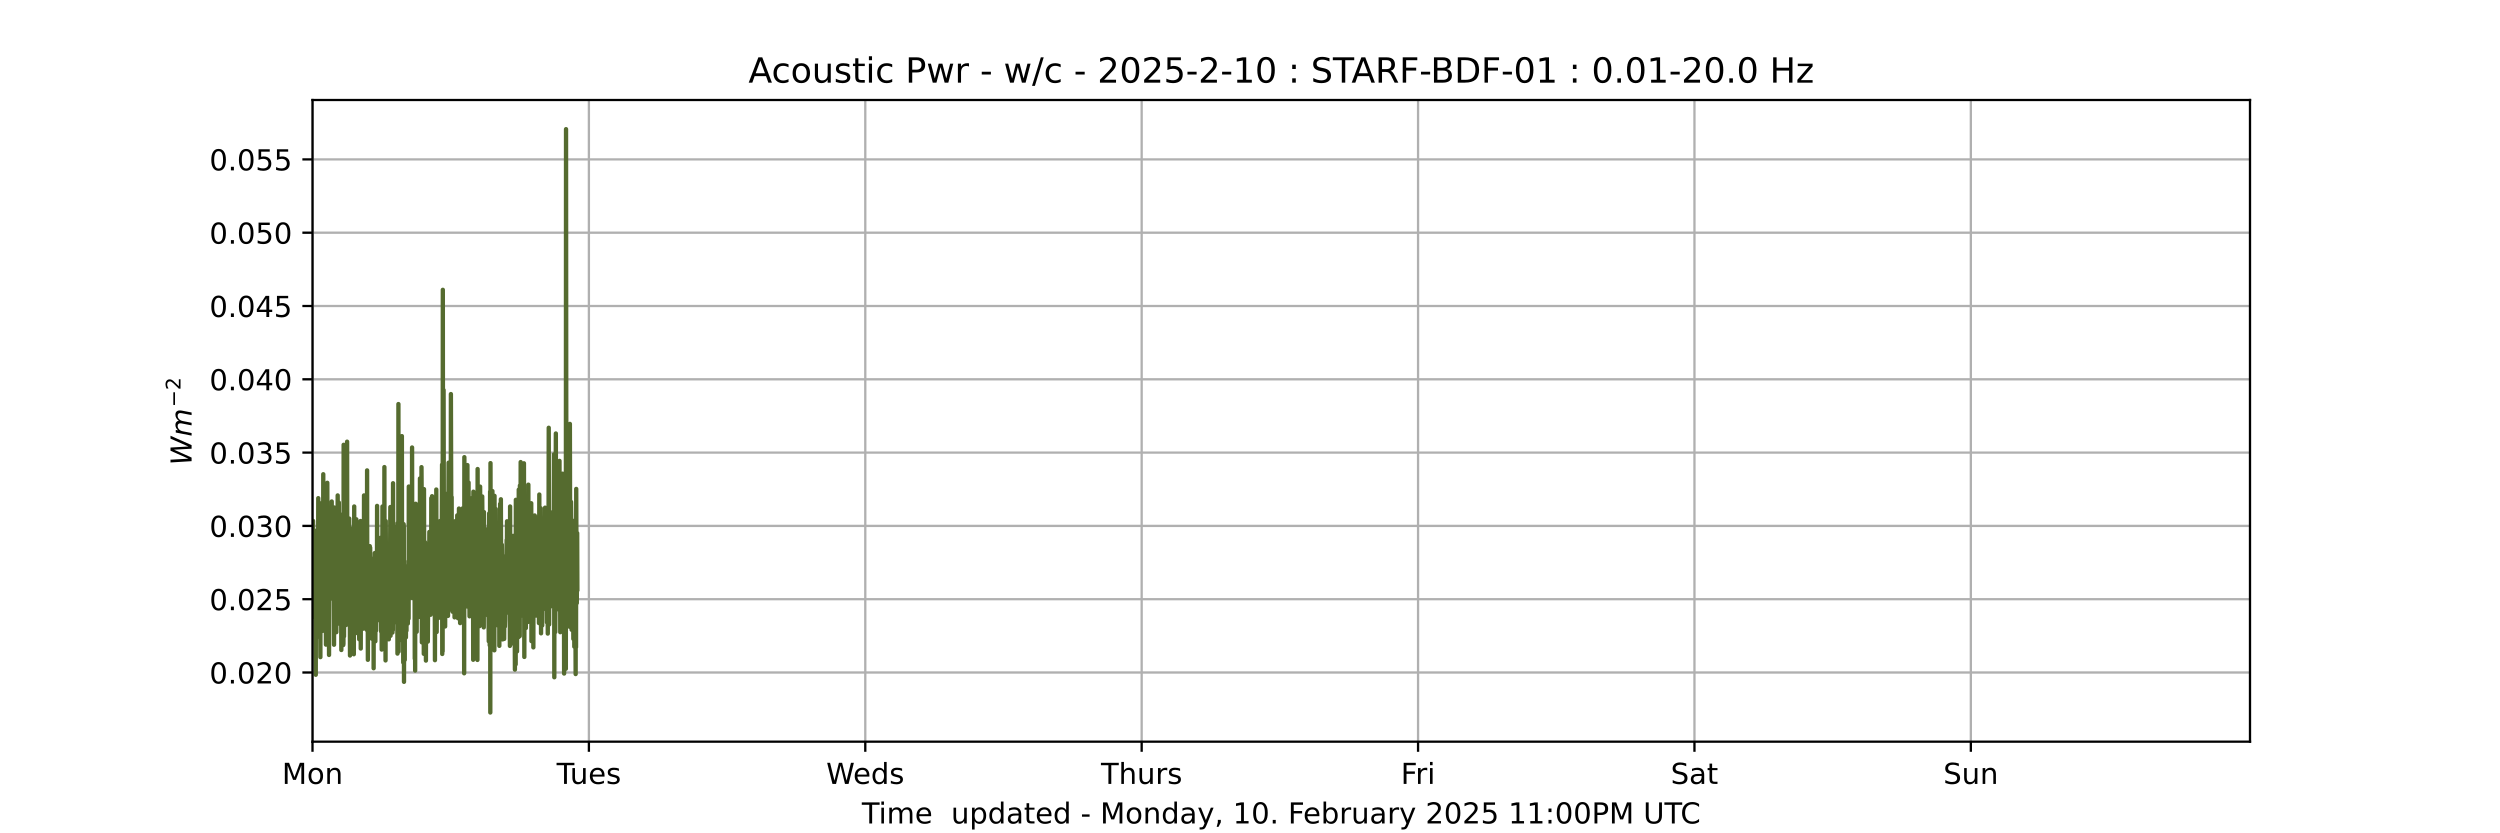 <?xml version="1.0" encoding="utf-8" standalone="no"?>
<!DOCTYPE svg PUBLIC "-//W3C//DTD SVG 1.1//EN"
  "http://www.w3.org/Graphics/SVG/1.1/DTD/svg11.dtd">
<!-- Created with matplotlib (https://matplotlib.org/) -->
<svg height="288pt" version="1.1" viewBox="0 0 864 288" width="864pt" xmlns="http://www.w3.org/2000/svg" xmlns:xlink="http://www.w3.org/1999/xlink">
 <defs>
  <style type="text/css">*{stroke-linecap:butt;stroke-linejoin:round;}</style>
 </defs>
 <g id="figure_1">
  <g id="patch_1">
   <path d="M 0 288 
L 864 288 
L 864 0 
L 0 0 
z
" style="fill:#ffffff;"/>
  </g>
  <g id="axes_1">
   <g id="patch_2">
    <path d="M 108 256.32 
L 777.6 256.32 
L 777.6 34.56 
L 108 34.56 
z
" style="fill:#ffffff;"/>
   </g>
   <g id="matplotlib.axis_1">
    <g id="xtick_1">
     <g id="line2d_1">
      <path clip-path="url(#pdf55fb3e1b)" d="M 108 256.32 
L 108 34.56 
" style="fill:none;stroke:#b0b0b0;stroke-linecap:square;stroke-width:0.8;"/>
     </g>
     <g id="line2d_2">
      <defs>
       <path d="M 0 0 
L 0 3.5 
" id="mbe36c2c627" style="stroke:#000000;stroke-width:0.8;"/>
      </defs>
      <g>
       <use style="stroke:#000000;stroke-width:0.8;" x="108" xlink:href="#mbe36c2c627" y="256.32"/>
      </g>
     </g>
     <g id="text_1">
      <!-- Mon -->
      <g transform="translate(97.458 270.918)scale(0.1 -0.1)">
       <defs>
        <path d="M 9.812 72.906 
L 24.516 72.906 
L 43.109 23.297 
L 61.812 72.906 
L 76.516 72.906 
L 76.516 0 
L 66.891 0 
L 66.891 64.016 
L 48.094 14.016 
L 38.188 14.016 
L 19.391 64.016 
L 19.391 0 
L 9.812 0 
z
" id="DejaVuSans-77"/>
        <path d="M 30.609 48.391 
Q 23.391 48.391 19.188 42.75 
Q 14.984 37.109 14.984 27.297 
Q 14.984 17.484 19.156 11.844 
Q 23.344 6.203 30.609 6.203 
Q 37.797 6.203 41.984 11.859 
Q 46.188 17.531 46.188 27.297 
Q 46.188 37.016 41.984 42.703 
Q 37.797 48.391 30.609 48.391 
z
M 30.609 56 
Q 42.328 56 49.016 48.375 
Q 55.719 40.766 55.719 27.297 
Q 55.719 13.875 49.016 6.219 
Q 42.328 -1.422 30.609 -1.422 
Q 18.844 -1.422 12.172 6.219 
Q 5.516 13.875 5.516 27.297 
Q 5.516 40.766 12.172 48.375 
Q 18.844 56 30.609 56 
z
" id="DejaVuSans-111"/>
        <path d="M 54.891 33.016 
L 54.891 0 
L 45.906 0 
L 45.906 32.719 
Q 45.906 40.484 42.875 44.328 
Q 39.844 48.188 33.797 48.188 
Q 26.516 48.188 22.312 43.547 
Q 18.109 38.922 18.109 30.906 
L 18.109 0 
L 9.078 0 
L 9.078 54.688 
L 18.109 54.688 
L 18.109 46.188 
Q 21.344 51.125 25.703 53.562 
Q 30.078 56 35.797 56 
Q 45.219 56 50.047 50.172 
Q 54.891 44.344 54.891 33.016 
z
" id="DejaVuSans-110"/>
       </defs>
       <use xlink:href="#DejaVuSans-77"/>
       <use x="86.279" xlink:href="#DejaVuSans-111"/>
       <use x="147.461" xlink:href="#DejaVuSans-110"/>
      </g>
     </g>
    </g>
    <g id="xtick_2">
     <g id="line2d_3">
      <path clip-path="url(#pdf55fb3e1b)" d="M 203.521 256.32 
L 203.521 34.56 
" style="fill:none;stroke:#b0b0b0;stroke-linecap:square;stroke-width:0.8;"/>
     </g>
     <g id="line2d_4">
      <g>
       <use style="stroke:#000000;stroke-width:0.8;" x="203.521" xlink:href="#mbe36c2c627" y="256.32"/>
      </g>
     </g>
     <g id="text_2">
      <!-- Tues -->
      <g transform="translate(192.373 270.918)scale(0.1 -0.1)">
       <defs>
        <path d="M -0.297 72.906 
L 61.375 72.906 
L 61.375 64.594 
L 35.5 64.594 
L 35.5 0 
L 25.594 0 
L 25.594 64.594 
L -0.297 64.594 
z
" id="DejaVuSans-84"/>
        <path d="M 8.5 21.578 
L 8.5 54.688 
L 17.484 54.688 
L 17.484 21.922 
Q 17.484 14.156 20.5 10.266 
Q 23.531 6.391 29.594 6.391 
Q 36.859 6.391 41.078 11.031 
Q 45.312 15.672 45.312 23.688 
L 45.312 54.688 
L 54.297 54.688 
L 54.297 0 
L 45.312 0 
L 45.312 8.406 
Q 42.047 3.422 37.719 1 
Q 33.406 -1.422 27.688 -1.422 
Q 18.266 -1.422 13.375 4.438 
Q 8.5 10.297 8.5 21.578 
z
M 31.109 56 
z
" id="DejaVuSans-117"/>
        <path d="M 56.203 29.594 
L 56.203 25.203 
L 14.891 25.203 
Q 15.484 15.922 20.484 11.062 
Q 25.484 6.203 34.422 6.203 
Q 39.594 6.203 44.453 7.469 
Q 49.312 8.734 54.109 11.281 
L 54.109 2.781 
Q 49.266 0.734 44.188 -0.344 
Q 39.109 -1.422 33.891 -1.422 
Q 20.797 -1.422 13.156 6.188 
Q 5.516 13.812 5.516 26.812 
Q 5.516 40.234 12.766 48.109 
Q 20.016 56 32.328 56 
Q 43.359 56 49.781 48.891 
Q 56.203 41.797 56.203 29.594 
z
M 47.219 32.234 
Q 47.125 39.594 43.094 43.984 
Q 39.062 48.391 32.422 48.391 
Q 24.906 48.391 20.391 44.141 
Q 15.875 39.891 15.188 32.172 
z
" id="DejaVuSans-101"/>
        <path d="M 44.281 53.078 
L 44.281 44.578 
Q 40.484 46.531 36.375 47.5 
Q 32.281 48.484 27.875 48.484 
Q 21.188 48.484 17.844 46.438 
Q 14.5 44.391 14.5 40.281 
Q 14.5 37.156 16.891 35.375 
Q 19.281 33.594 26.516 31.984 
L 29.594 31.297 
Q 39.156 29.25 43.188 25.516 
Q 47.219 21.781 47.219 15.094 
Q 47.219 7.469 41.188 3.016 
Q 35.156 -1.422 24.609 -1.422 
Q 20.219 -1.422 15.453 -0.562 
Q 10.688 0.297 5.422 2 
L 5.422 11.281 
Q 10.406 8.688 15.234 7.391 
Q 20.062 6.109 24.812 6.109 
Q 31.156 6.109 34.562 8.281 
Q 37.984 10.453 37.984 14.406 
Q 37.984 18.062 35.516 20.016 
Q 33.062 21.969 24.703 23.781 
L 21.578 24.516 
Q 13.234 26.266 9.516 29.906 
Q 5.812 33.547 5.812 39.891 
Q 5.812 47.609 11.281 51.797 
Q 16.75 56 26.812 56 
Q 31.781 56 36.172 55.266 
Q 40.578 54.547 44.281 53.078 
z
" id="DejaVuSans-115"/>
       </defs>
       <use xlink:href="#DejaVuSans-84"/>
       <use x="45.959" xlink:href="#DejaVuSans-117"/>
       <use x="109.338" xlink:href="#DejaVuSans-101"/>
       <use x="170.861" xlink:href="#DejaVuSans-115"/>
      </g>
     </g>
    </g>
    <g id="xtick_3">
     <g id="line2d_5">
      <path clip-path="url(#pdf55fb3e1b)" d="M 299.041 256.32 
L 299.041 34.56 
" style="fill:none;stroke:#b0b0b0;stroke-linecap:square;stroke-width:0.8;"/>
     </g>
     <g id="line2d_6">
      <g>
       <use style="stroke:#000000;stroke-width:0.8;" x="299.041" xlink:href="#mbe36c2c627" y="256.32"/>
      </g>
     </g>
     <g id="text_3">
      <!-- Weds -->
      <g transform="translate(285.536 270.918)scale(0.1 -0.1)">
       <defs>
        <path d="M 3.328 72.906 
L 13.281 72.906 
L 28.609 11.281 
L 43.891 72.906 
L 54.984 72.906 
L 70.312 11.281 
L 85.594 72.906 
L 95.609 72.906 
L 77.297 0 
L 64.891 0 
L 49.516 63.281 
L 33.984 0 
L 21.578 0 
z
" id="DejaVuSans-87"/>
        <path d="M 45.406 46.391 
L 45.406 75.984 
L 54.391 75.984 
L 54.391 0 
L 45.406 0 
L 45.406 8.203 
Q 42.578 3.328 38.25 0.953 
Q 33.938 -1.422 27.875 -1.422 
Q 17.969 -1.422 11.734 6.484 
Q 5.516 14.406 5.516 27.297 
Q 5.516 40.188 11.734 48.094 
Q 17.969 56 27.875 56 
Q 33.938 56 38.25 53.625 
Q 42.578 51.266 45.406 46.391 
z
M 14.797 27.297 
Q 14.797 17.391 18.875 11.75 
Q 22.953 6.109 30.078 6.109 
Q 37.203 6.109 41.297 11.75 
Q 45.406 17.391 45.406 27.297 
Q 45.406 37.203 41.297 42.844 
Q 37.203 48.484 30.078 48.484 
Q 22.953 48.484 18.875 42.844 
Q 14.797 37.203 14.797 27.297 
z
" id="DejaVuSans-100"/>
       </defs>
       <use xlink:href="#DejaVuSans-87"/>
       <use x="93.002" xlink:href="#DejaVuSans-101"/>
       <use x="154.525" xlink:href="#DejaVuSans-100"/>
       <use x="218.002" xlink:href="#DejaVuSans-115"/>
      </g>
     </g>
    </g>
    <g id="xtick_4">
     <g id="line2d_7">
      <path clip-path="url(#pdf55fb3e1b)" d="M 394.562 256.32 
L 394.562 34.56 
" style="fill:none;stroke:#b0b0b0;stroke-linecap:square;stroke-width:0.8;"/>
     </g>
     <g id="line2d_8">
      <g>
       <use style="stroke:#000000;stroke-width:0.8;" x="394.562" xlink:href="#mbe36c2c627" y="256.32"/>
      </g>
     </g>
     <g id="text_4">
      <!-- Thurs -->
      <g transform="translate(380.51 270.918)scale(0.1 -0.1)">
       <defs>
        <path d="M 54.891 33.016 
L 54.891 0 
L 45.906 0 
L 45.906 32.719 
Q 45.906 40.484 42.875 44.328 
Q 39.844 48.188 33.797 48.188 
Q 26.516 48.188 22.312 43.547 
Q 18.109 38.922 18.109 30.906 
L 18.109 0 
L 9.078 0 
L 9.078 75.984 
L 18.109 75.984 
L 18.109 46.188 
Q 21.344 51.125 25.703 53.562 
Q 30.078 56 35.797 56 
Q 45.219 56 50.047 50.172 
Q 54.891 44.344 54.891 33.016 
z
" id="DejaVuSans-104"/>
        <path d="M 41.109 46.297 
Q 39.594 47.172 37.812 47.578 
Q 36.031 48 33.891 48 
Q 26.266 48 22.188 43.047 
Q 18.109 38.094 18.109 28.812 
L 18.109 0 
L 9.078 0 
L 9.078 54.688 
L 18.109 54.688 
L 18.109 46.188 
Q 20.953 51.172 25.484 53.578 
Q 30.031 56 36.531 56 
Q 37.453 56 38.578 55.875 
Q 39.703 55.766 41.062 55.516 
z
" id="DejaVuSans-114"/>
       </defs>
       <use xlink:href="#DejaVuSans-84"/>
       <use x="61.084" xlink:href="#DejaVuSans-104"/>
       <use x="124.463" xlink:href="#DejaVuSans-117"/>
       <use x="187.842" xlink:href="#DejaVuSans-114"/>
       <use x="228.955" xlink:href="#DejaVuSans-115"/>
      </g>
     </g>
    </g>
    <g id="xtick_5">
     <g id="line2d_9">
      <path clip-path="url(#pdf55fb3e1b)" d="M 490.083 256.32 
L 490.083 34.56 
" style="fill:none;stroke:#b0b0b0;stroke-linecap:square;stroke-width:0.8;"/>
     </g>
     <g id="line2d_10">
      <g>
       <use style="stroke:#000000;stroke-width:0.8;" x="490.083" xlink:href="#mbe36c2c627" y="256.32"/>
      </g>
     </g>
     <g id="text_5">
      <!-- Fri -->
      <g transform="translate(484.125 270.918)scale(0.1 -0.1)">
       <defs>
        <path d="M 9.812 72.906 
L 51.703 72.906 
L 51.703 64.594 
L 19.672 64.594 
L 19.672 43.109 
L 48.578 43.109 
L 48.578 34.812 
L 19.672 34.812 
L 19.672 0 
L 9.812 0 
z
" id="DejaVuSans-70"/>
        <path d="M 9.422 54.688 
L 18.406 54.688 
L 18.406 0 
L 9.422 0 
z
M 9.422 75.984 
L 18.406 75.984 
L 18.406 64.594 
L 9.422 64.594 
z
" id="DejaVuSans-105"/>
       </defs>
       <use xlink:href="#DejaVuSans-70"/>
       <use x="50.27" xlink:href="#DejaVuSans-114"/>
       <use x="91.383" xlink:href="#DejaVuSans-105"/>
      </g>
     </g>
    </g>
    <g id="xtick_6">
     <g id="line2d_11">
      <path clip-path="url(#pdf55fb3e1b)" d="M 585.603 256.32 
L 585.603 34.56 
" style="fill:none;stroke:#b0b0b0;stroke-linecap:square;stroke-width:0.8;"/>
     </g>
     <g id="line2d_12">
      <g>
       <use style="stroke:#000000;stroke-width:0.8;" x="585.603" xlink:href="#mbe36c2c627" y="256.32"/>
      </g>
     </g>
     <g id="text_6">
      <!-- Sat -->
      <g transform="translate(577.405 270.918)scale(0.1 -0.1)">
       <defs>
        <path d="M 53.516 70.516 
L 53.516 60.891 
Q 47.906 63.578 42.922 64.891 
Q 37.938 66.219 33.297 66.219 
Q 25.25 66.219 20.875 63.094 
Q 16.5 59.969 16.5 54.203 
Q 16.5 49.359 19.406 46.891 
Q 22.312 44.438 30.422 42.922 
L 36.375 41.703 
Q 47.406 39.594 52.656 34.297 
Q 57.906 29 57.906 20.125 
Q 57.906 9.516 50.797 4.047 
Q 43.703 -1.422 29.984 -1.422 
Q 24.812 -1.422 18.969 -0.25 
Q 13.141 0.922 6.891 3.219 
L 6.891 13.375 
Q 12.891 10.016 18.656 8.297 
Q 24.422 6.594 29.984 6.594 
Q 38.422 6.594 43.016 9.906 
Q 47.609 13.234 47.609 19.391 
Q 47.609 24.75 44.312 27.781 
Q 41.016 30.812 33.5 32.328 
L 27.484 33.5 
Q 16.453 35.688 11.516 40.375 
Q 6.594 45.062 6.594 53.422 
Q 6.594 63.094 13.406 68.656 
Q 20.219 74.219 32.172 74.219 
Q 37.312 74.219 42.625 73.281 
Q 47.953 72.359 53.516 70.516 
z
" id="DejaVuSans-83"/>
        <path d="M 34.281 27.484 
Q 23.391 27.484 19.188 25 
Q 14.984 22.516 14.984 16.5 
Q 14.984 11.719 18.141 8.906 
Q 21.297 6.109 26.703 6.109 
Q 34.188 6.109 38.703 11.406 
Q 43.219 16.703 43.219 25.484 
L 43.219 27.484 
z
M 52.203 31.203 
L 52.203 0 
L 43.219 0 
L 43.219 8.297 
Q 40.141 3.328 35.547 0.953 
Q 30.953 -1.422 24.312 -1.422 
Q 15.922 -1.422 10.953 3.297 
Q 6 8.016 6 15.922 
Q 6 25.141 12.172 29.828 
Q 18.359 34.516 30.609 34.516 
L 43.219 34.516 
L 43.219 35.406 
Q 43.219 41.609 39.141 45 
Q 35.062 48.391 27.688 48.391 
Q 23 48.391 18.547 47.266 
Q 14.109 46.141 10.016 43.891 
L 10.016 52.203 
Q 14.938 54.109 19.578 55.047 
Q 24.219 56 28.609 56 
Q 40.484 56 46.344 49.844 
Q 52.203 43.703 52.203 31.203 
z
" id="DejaVuSans-97"/>
        <path d="M 18.312 70.219 
L 18.312 54.688 
L 36.812 54.688 
L 36.812 47.703 
L 18.312 47.703 
L 18.312 18.016 
Q 18.312 11.328 20.141 9.422 
Q 21.969 7.516 27.594 7.516 
L 36.812 7.516 
L 36.812 0 
L 27.594 0 
Q 17.188 0 13.234 3.875 
Q 9.281 7.766 9.281 18.016 
L 9.281 47.703 
L 2.688 47.703 
L 2.688 54.688 
L 9.281 54.688 
L 9.281 70.219 
z
" id="DejaVuSans-116"/>
       </defs>
       <use xlink:href="#DejaVuSans-83"/>
       <use x="63.477" xlink:href="#DejaVuSans-97"/>
       <use x="124.756" xlink:href="#DejaVuSans-116"/>
      </g>
     </g>
    </g>
    <g id="xtick_7">
     <g id="line2d_13">
      <path clip-path="url(#pdf55fb3e1b)" d="M 681.124 256.32 
L 681.124 34.56 
" style="fill:none;stroke:#b0b0b0;stroke-linecap:square;stroke-width:0.8;"/>
     </g>
     <g id="line2d_14">
      <g>
       <use style="stroke:#000000;stroke-width:0.8;" x="681.124" xlink:href="#mbe36c2c627" y="256.32"/>
      </g>
     </g>
     <g id="text_7">
      <!-- Sun -->
      <g transform="translate(671.612 270.918)scale(0.1 -0.1)">
       <use xlink:href="#DejaVuSans-83"/>
       <use x="63.477" xlink:href="#DejaVuSans-117"/>
       <use x="126.855" xlink:href="#DejaVuSans-110"/>
      </g>
     </g>
    </g>
    <g id="text_8">
     <!-- Time  updated - Monday, 10. February 2025 11:00PM UTC -->
     <g transform="translate(297.859 284.597)scale(0.1 -0.1)">
      <defs>
       <path d="M 52 44.188 
Q 55.375 50.25 60.062 53.125 
Q 64.75 56 71.094 56 
Q 79.641 56 84.281 50.016 
Q 88.922 44.047 88.922 33.016 
L 88.922 0 
L 79.891 0 
L 79.891 32.719 
Q 79.891 40.578 77.094 44.375 
Q 74.312 48.188 68.609 48.188 
Q 61.625 48.188 57.562 43.547 
Q 53.516 38.922 53.516 30.906 
L 53.516 0 
L 44.484 0 
L 44.484 32.719 
Q 44.484 40.625 41.703 44.406 
Q 38.922 48.188 33.109 48.188 
Q 26.219 48.188 22.156 43.531 
Q 18.109 38.875 18.109 30.906 
L 18.109 0 
L 9.078 0 
L 9.078 54.688 
L 18.109 54.688 
L 18.109 46.188 
Q 21.188 51.219 25.484 53.609 
Q 29.781 56 35.688 56 
Q 41.656 56 45.828 52.969 
Q 50 49.953 52 44.188 
z
" id="DejaVuSans-109"/>
       <path id="DejaVuSans-32"/>
       <path d="M 18.109 8.203 
L 18.109 -20.797 
L 9.078 -20.797 
L 9.078 54.688 
L 18.109 54.688 
L 18.109 46.391 
Q 20.953 51.266 25.266 53.625 
Q 29.594 56 35.594 56 
Q 45.562 56 51.781 48.094 
Q 58.016 40.188 58.016 27.297 
Q 58.016 14.406 51.781 6.484 
Q 45.562 -1.422 35.594 -1.422 
Q 29.594 -1.422 25.266 0.953 
Q 20.953 3.328 18.109 8.203 
z
M 48.688 27.297 
Q 48.688 37.203 44.609 42.844 
Q 40.531 48.484 33.406 48.484 
Q 26.266 48.484 22.188 42.844 
Q 18.109 37.203 18.109 27.297 
Q 18.109 17.391 22.188 11.75 
Q 26.266 6.109 33.406 6.109 
Q 40.531 6.109 44.609 11.75 
Q 48.688 17.391 48.688 27.297 
z
" id="DejaVuSans-112"/>
       <path d="M 4.891 31.391 
L 31.203 31.391 
L 31.203 23.391 
L 4.891 23.391 
z
" id="DejaVuSans-45"/>
       <path d="M 32.172 -5.078 
Q 28.375 -14.844 24.75 -17.812 
Q 21.141 -20.797 15.094 -20.797 
L 7.906 -20.797 
L 7.906 -13.281 
L 13.188 -13.281 
Q 16.891 -13.281 18.938 -11.516 
Q 21 -9.766 23.484 -3.219 
L 25.094 0.875 
L 2.984 54.688 
L 12.5 54.688 
L 29.594 11.922 
L 46.688 54.688 
L 56.203 54.688 
z
" id="DejaVuSans-121"/>
       <path d="M 11.719 12.406 
L 22.016 12.406 
L 22.016 4 
L 14.016 -11.625 
L 7.719 -11.625 
L 11.719 4 
z
" id="DejaVuSans-44"/>
       <path d="M 12.406 8.297 
L 28.516 8.297 
L 28.516 63.922 
L 10.984 60.406 
L 10.984 69.391 
L 28.422 72.906 
L 38.281 72.906 
L 38.281 8.297 
L 54.391 8.297 
L 54.391 0 
L 12.406 0 
z
" id="DejaVuSans-49"/>
       <path d="M 31.781 66.406 
Q 24.172 66.406 20.328 58.906 
Q 16.5 51.422 16.5 36.375 
Q 16.5 21.391 20.328 13.891 
Q 24.172 6.391 31.781 6.391 
Q 39.453 6.391 43.281 13.891 
Q 47.125 21.391 47.125 36.375 
Q 47.125 51.422 43.281 58.906 
Q 39.453 66.406 31.781 66.406 
z
M 31.781 74.219 
Q 44.047 74.219 50.516 64.516 
Q 56.984 54.828 56.984 36.375 
Q 56.984 17.969 50.516 8.266 
Q 44.047 -1.422 31.781 -1.422 
Q 19.531 -1.422 13.062 8.266 
Q 6.594 17.969 6.594 36.375 
Q 6.594 54.828 13.062 64.516 
Q 19.531 74.219 31.781 74.219 
z
" id="DejaVuSans-48"/>
       <path d="M 10.688 12.406 
L 21 12.406 
L 21 0 
L 10.688 0 
z
" id="DejaVuSans-46"/>
       <path d="M 48.688 27.297 
Q 48.688 37.203 44.609 42.844 
Q 40.531 48.484 33.406 48.484 
Q 26.266 48.484 22.188 42.844 
Q 18.109 37.203 18.109 27.297 
Q 18.109 17.391 22.188 11.75 
Q 26.266 6.109 33.406 6.109 
Q 40.531 6.109 44.609 11.75 
Q 48.688 17.391 48.688 27.297 
z
M 18.109 46.391 
Q 20.953 51.266 25.266 53.625 
Q 29.594 56 35.594 56 
Q 45.562 56 51.781 48.094 
Q 58.016 40.188 58.016 27.297 
Q 58.016 14.406 51.781 6.484 
Q 45.562 -1.422 35.594 -1.422 
Q 29.594 -1.422 25.266 0.953 
Q 20.953 3.328 18.109 8.203 
L 18.109 0 
L 9.078 0 
L 9.078 75.984 
L 18.109 75.984 
z
" id="DejaVuSans-98"/>
       <path d="M 19.188 8.297 
L 53.609 8.297 
L 53.609 0 
L 7.328 0 
L 7.328 8.297 
Q 12.938 14.109 22.625 23.891 
Q 32.328 33.688 34.812 36.531 
Q 39.547 41.844 41.422 45.531 
Q 43.312 49.219 43.312 52.781 
Q 43.312 58.594 39.234 62.25 
Q 35.156 65.922 28.609 65.922 
Q 23.969 65.922 18.812 64.312 
Q 13.672 62.703 7.812 59.422 
L 7.812 69.391 
Q 13.766 71.781 18.938 73 
Q 24.125 74.219 28.422 74.219 
Q 39.75 74.219 46.484 68.547 
Q 53.219 62.891 53.219 53.422 
Q 53.219 48.922 51.531 44.891 
Q 49.859 40.875 45.406 35.406 
Q 44.188 33.984 37.641 27.219 
Q 31.109 20.453 19.188 8.297 
z
" id="DejaVuSans-50"/>
       <path d="M 10.797 72.906 
L 49.516 72.906 
L 49.516 64.594 
L 19.828 64.594 
L 19.828 46.734 
Q 21.969 47.469 24.109 47.828 
Q 26.266 48.188 28.422 48.188 
Q 40.625 48.188 47.75 41.5 
Q 54.891 34.812 54.891 23.391 
Q 54.891 11.625 47.562 5.094 
Q 40.234 -1.422 26.906 -1.422 
Q 22.312 -1.422 17.547 -0.641 
Q 12.797 0.141 7.719 1.703 
L 7.719 11.625 
Q 12.109 9.234 16.797 8.062 
Q 21.484 6.891 26.703 6.891 
Q 35.156 6.891 40.078 11.328 
Q 45.016 15.766 45.016 23.391 
Q 45.016 31 40.078 35.438 
Q 35.156 39.891 26.703 39.891 
Q 22.75 39.891 18.812 39.016 
Q 14.891 38.141 10.797 36.281 
z
" id="DejaVuSans-53"/>
       <path d="M 11.719 12.406 
L 22.016 12.406 
L 22.016 0 
L 11.719 0 
z
M 11.719 51.703 
L 22.016 51.703 
L 22.016 39.312 
L 11.719 39.312 
z
" id="DejaVuSans-58"/>
       <path d="M 19.672 64.797 
L 19.672 37.406 
L 32.078 37.406 
Q 38.969 37.406 42.719 40.969 
Q 46.484 44.531 46.484 51.125 
Q 46.484 57.672 42.719 61.234 
Q 38.969 64.797 32.078 64.797 
z
M 9.812 72.906 
L 32.078 72.906 
Q 44.344 72.906 50.609 67.359 
Q 56.891 61.812 56.891 51.125 
Q 56.891 40.328 50.609 34.812 
Q 44.344 29.297 32.078 29.297 
L 19.672 29.297 
L 19.672 0 
L 9.812 0 
z
" id="DejaVuSans-80"/>
       <path d="M 8.688 72.906 
L 18.609 72.906 
L 18.609 28.609 
Q 18.609 16.891 22.844 11.734 
Q 27.094 6.594 36.625 6.594 
Q 46.094 6.594 50.344 11.734 
Q 54.594 16.891 54.594 28.609 
L 54.594 72.906 
L 64.5 72.906 
L 64.5 27.391 
Q 64.5 13.141 57.438 5.859 
Q 50.391 -1.422 36.625 -1.422 
Q 22.797 -1.422 15.734 5.859 
Q 8.688 13.141 8.688 27.391 
z
" id="DejaVuSans-85"/>
       <path d="M 64.406 67.281 
L 64.406 56.891 
Q 59.422 61.531 53.781 63.812 
Q 48.141 66.109 41.797 66.109 
Q 29.297 66.109 22.656 58.469 
Q 16.016 50.828 16.016 36.375 
Q 16.016 21.969 22.656 14.328 
Q 29.297 6.688 41.797 6.688 
Q 48.141 6.688 53.781 8.984 
Q 59.422 11.281 64.406 15.922 
L 64.406 5.609 
Q 59.234 2.094 53.438 0.328 
Q 47.656 -1.422 41.219 -1.422 
Q 24.656 -1.422 15.125 8.703 
Q 5.609 18.844 5.609 36.375 
Q 5.609 53.953 15.125 64.078 
Q 24.656 74.219 41.219 74.219 
Q 47.75 74.219 53.531 72.484 
Q 59.328 70.75 64.406 67.281 
z
" id="DejaVuSans-67"/>
      </defs>
      <use xlink:href="#DejaVuSans-84"/>
      <use x="57.959" xlink:href="#DejaVuSans-105"/>
      <use x="85.742" xlink:href="#DejaVuSans-109"/>
      <use x="183.154" xlink:href="#DejaVuSans-101"/>
      <use x="244.678" xlink:href="#DejaVuSans-32"/>
      <use x="276.465" xlink:href="#DejaVuSans-32"/>
      <use x="308.252" xlink:href="#DejaVuSans-117"/>
      <use x="371.631" xlink:href="#DejaVuSans-112"/>
      <use x="435.107" xlink:href="#DejaVuSans-100"/>
      <use x="498.584" xlink:href="#DejaVuSans-97"/>
      <use x="559.863" xlink:href="#DejaVuSans-116"/>
      <use x="599.072" xlink:href="#DejaVuSans-101"/>
      <use x="660.596" xlink:href="#DejaVuSans-100"/>
      <use x="724.072" xlink:href="#DejaVuSans-32"/>
      <use x="755.859" xlink:href="#DejaVuSans-45"/>
      <use x="791.943" xlink:href="#DejaVuSans-32"/>
      <use x="823.73" xlink:href="#DejaVuSans-77"/>
      <use x="910.01" xlink:href="#DejaVuSans-111"/>
      <use x="971.191" xlink:href="#DejaVuSans-110"/>
      <use x="1034.57" xlink:href="#DejaVuSans-100"/>
      <use x="1098.047" xlink:href="#DejaVuSans-97"/>
      <use x="1159.326" xlink:href="#DejaVuSans-121"/>
      <use x="1218.506" xlink:href="#DejaVuSans-44"/>
      <use x="1250.293" xlink:href="#DejaVuSans-32"/>
      <use x="1282.08" xlink:href="#DejaVuSans-49"/>
      <use x="1345.703" xlink:href="#DejaVuSans-48"/>
      <use x="1409.326" xlink:href="#DejaVuSans-46"/>
      <use x="1441.113" xlink:href="#DejaVuSans-32"/>
      <use x="1472.9" xlink:href="#DejaVuSans-70"/>
      <use x="1524.92" xlink:href="#DejaVuSans-101"/>
      <use x="1586.443" xlink:href="#DejaVuSans-98"/>
      <use x="1649.92" xlink:href="#DejaVuSans-114"/>
      <use x="1691.033" xlink:href="#DejaVuSans-117"/>
      <use x="1754.412" xlink:href="#DejaVuSans-97"/>
      <use x="1815.691" xlink:href="#DejaVuSans-114"/>
      <use x="1856.805" xlink:href="#DejaVuSans-121"/>
      <use x="1915.984" xlink:href="#DejaVuSans-32"/>
      <use x="1947.771" xlink:href="#DejaVuSans-50"/>
      <use x="2011.395" xlink:href="#DejaVuSans-48"/>
      <use x="2075.018" xlink:href="#DejaVuSans-50"/>
      <use x="2138.641" xlink:href="#DejaVuSans-53"/>
      <use x="2202.264" xlink:href="#DejaVuSans-32"/>
      <use x="2234.051" xlink:href="#DejaVuSans-49"/>
      <use x="2297.674" xlink:href="#DejaVuSans-49"/>
      <use x="2361.297" xlink:href="#DejaVuSans-58"/>
      <use x="2394.988" xlink:href="#DejaVuSans-48"/>
      <use x="2458.611" xlink:href="#DejaVuSans-48"/>
      <use x="2522.234" xlink:href="#DejaVuSans-80"/>
      <use x="2582.537" xlink:href="#DejaVuSans-77"/>
      <use x="2668.816" xlink:href="#DejaVuSans-32"/>
      <use x="2700.604" xlink:href="#DejaVuSans-85"/>
      <use x="2773.797" xlink:href="#DejaVuSans-84"/>
      <use x="2829.006" xlink:href="#DejaVuSans-67"/>
     </g>
    </g>
   </g>
   <g id="matplotlib.axis_2">
    <g id="ytick_1">
     <g id="line2d_15">
      <path clip-path="url(#pdf55fb3e1b)" d="M 108 232.415 
L 777.6 232.415 
" style="fill:none;stroke:#b0b0b0;stroke-linecap:square;stroke-width:0.8;"/>
     </g>
     <g id="line2d_16">
      <defs>
       <path d="M 0 0 
L -3.5 0 
" id="m42c8dd73a7" style="stroke:#000000;stroke-width:0.8;"/>
      </defs>
      <g>
       <use style="stroke:#000000;stroke-width:0.8;" x="108" xlink:href="#m42c8dd73a7" y="232.415"/>
      </g>
     </g>
     <g id="text_9">
      <!-- 0.020 -->
      <g transform="translate(72.372 236.214)scale(0.1 -0.1)">
       <use xlink:href="#DejaVuSans-48"/>
       <use x="63.623" xlink:href="#DejaVuSans-46"/>
       <use x="95.41" xlink:href="#DejaVuSans-48"/>
       <use x="159.033" xlink:href="#DejaVuSans-50"/>
       <use x="222.656" xlink:href="#DejaVuSans-48"/>
      </g>
     </g>
    </g>
    <g id="ytick_2">
     <g id="line2d_17">
      <path clip-path="url(#pdf55fb3e1b)" d="M 108 207.083 
L 777.6 207.083 
" style="fill:none;stroke:#b0b0b0;stroke-linecap:square;stroke-width:0.8;"/>
     </g>
     <g id="line2d_18">
      <g>
       <use style="stroke:#000000;stroke-width:0.8;" x="108" xlink:href="#m42c8dd73a7" y="207.083"/>
      </g>
     </g>
     <g id="text_10">
      <!-- 0.025 -->
      <g transform="translate(72.372 210.882)scale(0.1 -0.1)">
       <use xlink:href="#DejaVuSans-48"/>
       <use x="63.623" xlink:href="#DejaVuSans-46"/>
       <use x="95.41" xlink:href="#DejaVuSans-48"/>
       <use x="159.033" xlink:href="#DejaVuSans-50"/>
       <use x="222.656" xlink:href="#DejaVuSans-53"/>
      </g>
     </g>
    </g>
    <g id="ytick_3">
     <g id="line2d_19">
      <path clip-path="url(#pdf55fb3e1b)" d="M 108 181.75 
L 777.6 181.75 
" style="fill:none;stroke:#b0b0b0;stroke-linecap:square;stroke-width:0.8;"/>
     </g>
     <g id="line2d_20">
      <g>
       <use style="stroke:#000000;stroke-width:0.8;" x="108" xlink:href="#m42c8dd73a7" y="181.75"/>
      </g>
     </g>
     <g id="text_11">
      <!-- 0.030 -->
      <g transform="translate(72.372 185.549)scale(0.1 -0.1)">
       <defs>
        <path d="M 40.578 39.312 
Q 47.656 37.797 51.625 33 
Q 55.609 28.219 55.609 21.188 
Q 55.609 10.406 48.188 4.484 
Q 40.766 -1.422 27.094 -1.422 
Q 22.516 -1.422 17.656 -0.516 
Q 12.797 0.391 7.625 2.203 
L 7.625 11.719 
Q 11.719 9.328 16.594 8.109 
Q 21.484 6.891 26.812 6.891 
Q 36.078 6.891 40.938 10.547 
Q 45.797 14.203 45.797 21.188 
Q 45.797 27.641 41.281 31.266 
Q 36.766 34.906 28.719 34.906 
L 20.219 34.906 
L 20.219 43.016 
L 29.109 43.016 
Q 36.375 43.016 40.234 45.922 
Q 44.094 48.828 44.094 54.297 
Q 44.094 59.906 40.109 62.906 
Q 36.141 65.922 28.719 65.922 
Q 24.656 65.922 20.016 65.031 
Q 15.375 64.156 9.812 62.312 
L 9.812 71.094 
Q 15.438 72.656 20.344 73.438 
Q 25.25 74.219 29.594 74.219 
Q 40.828 74.219 47.359 69.109 
Q 53.906 64.016 53.906 55.328 
Q 53.906 49.266 50.438 45.094 
Q 46.969 40.922 40.578 39.312 
z
" id="DejaVuSans-51"/>
       </defs>
       <use xlink:href="#DejaVuSans-48"/>
       <use x="63.623" xlink:href="#DejaVuSans-46"/>
       <use x="95.41" xlink:href="#DejaVuSans-48"/>
       <use x="159.033" xlink:href="#DejaVuSans-51"/>
       <use x="222.656" xlink:href="#DejaVuSans-48"/>
      </g>
     </g>
    </g>
    <g id="ytick_4">
     <g id="line2d_21">
      <path clip-path="url(#pdf55fb3e1b)" d="M 108 156.417 
L 777.6 156.417 
" style="fill:none;stroke:#b0b0b0;stroke-linecap:square;stroke-width:0.8;"/>
     </g>
     <g id="line2d_22">
      <g>
       <use style="stroke:#000000;stroke-width:0.8;" x="108" xlink:href="#m42c8dd73a7" y="156.417"/>
      </g>
     </g>
     <g id="text_12">
      <!-- 0.035 -->
      <g transform="translate(72.372 160.217)scale(0.1 -0.1)">
       <use xlink:href="#DejaVuSans-48"/>
       <use x="63.623" xlink:href="#DejaVuSans-46"/>
       <use x="95.41" xlink:href="#DejaVuSans-48"/>
       <use x="159.033" xlink:href="#DejaVuSans-51"/>
       <use x="222.656" xlink:href="#DejaVuSans-53"/>
      </g>
     </g>
    </g>
    <g id="ytick_5">
     <g id="line2d_23">
      <path clip-path="url(#pdf55fb3e1b)" d="M 108 131.085 
L 777.6 131.085 
" style="fill:none;stroke:#b0b0b0;stroke-linecap:square;stroke-width:0.8;"/>
     </g>
     <g id="line2d_24">
      <g>
       <use style="stroke:#000000;stroke-width:0.8;" x="108" xlink:href="#m42c8dd73a7" y="131.085"/>
      </g>
     </g>
     <g id="text_13">
      <!-- 0.040 -->
      <g transform="translate(72.372 134.884)scale(0.1 -0.1)">
       <defs>
        <path d="M 37.797 64.312 
L 12.891 25.391 
L 37.797 25.391 
z
M 35.203 72.906 
L 47.609 72.906 
L 47.609 25.391 
L 58.016 25.391 
L 58.016 17.188 
L 47.609 17.188 
L 47.609 0 
L 37.797 0 
L 37.797 17.188 
L 4.891 17.188 
L 4.891 26.703 
z
" id="DejaVuSans-52"/>
       </defs>
       <use xlink:href="#DejaVuSans-48"/>
       <use x="63.623" xlink:href="#DejaVuSans-46"/>
       <use x="95.41" xlink:href="#DejaVuSans-48"/>
       <use x="159.033" xlink:href="#DejaVuSans-52"/>
       <use x="222.656" xlink:href="#DejaVuSans-48"/>
      </g>
     </g>
    </g>
    <g id="ytick_6">
     <g id="line2d_25">
      <path clip-path="url(#pdf55fb3e1b)" d="M 108 105.752 
L 777.6 105.752 
" style="fill:none;stroke:#b0b0b0;stroke-linecap:square;stroke-width:0.8;"/>
     </g>
     <g id="line2d_26">
      <g>
       <use style="stroke:#000000;stroke-width:0.8;" x="108" xlink:href="#m42c8dd73a7" y="105.752"/>
      </g>
     </g>
     <g id="text_14">
      <!-- 0.045 -->
      <g transform="translate(72.372 109.551)scale(0.1 -0.1)">
       <use xlink:href="#DejaVuSans-48"/>
       <use x="63.623" xlink:href="#DejaVuSans-46"/>
       <use x="95.41" xlink:href="#DejaVuSans-48"/>
       <use x="159.033" xlink:href="#DejaVuSans-52"/>
       <use x="222.656" xlink:href="#DejaVuSans-53"/>
      </g>
     </g>
    </g>
    <g id="ytick_7">
     <g id="line2d_27">
      <path clip-path="url(#pdf55fb3e1b)" d="M 108 80.42 
L 777.6 80.42 
" style="fill:none;stroke:#b0b0b0;stroke-linecap:square;stroke-width:0.8;"/>
     </g>
     <g id="line2d_28">
      <g>
       <use style="stroke:#000000;stroke-width:0.8;" x="108" xlink:href="#m42c8dd73a7" y="80.42"/>
      </g>
     </g>
     <g id="text_15">
      <!-- 0.050 -->
      <g transform="translate(72.372 84.219)scale(0.1 -0.1)">
       <use xlink:href="#DejaVuSans-48"/>
       <use x="63.623" xlink:href="#DejaVuSans-46"/>
       <use x="95.41" xlink:href="#DejaVuSans-48"/>
       <use x="159.033" xlink:href="#DejaVuSans-53"/>
       <use x="222.656" xlink:href="#DejaVuSans-48"/>
      </g>
     </g>
    </g>
    <g id="ytick_8">
     <g id="line2d_29">
      <path clip-path="url(#pdf55fb3e1b)" d="M 108 55.087 
L 777.6 55.087 
" style="fill:none;stroke:#b0b0b0;stroke-linecap:square;stroke-width:0.8;"/>
     </g>
     <g id="line2d_30">
      <g>
       <use style="stroke:#000000;stroke-width:0.8;" x="108" xlink:href="#m42c8dd73a7" y="55.087"/>
      </g>
     </g>
     <g id="text_16">
      <!-- 0.055 -->
      <g transform="translate(72.372 58.886)scale(0.1 -0.1)">
       <use xlink:href="#DejaVuSans-48"/>
       <use x="63.623" xlink:href="#DejaVuSans-46"/>
       <use x="95.41" xlink:href="#DejaVuSans-48"/>
       <use x="159.033" xlink:href="#DejaVuSans-53"/>
       <use x="222.656" xlink:href="#DejaVuSans-53"/>
      </g>
     </g>
    </g>
    <g id="text_17">
     <!-- $Wm^{-2}$ -->
     <g transform="translate(66.292 160.79)rotate(-90)scale(0.1 -0.1)">
      <defs>
       <path d="M 9.625 72.906 
L 19.188 72.906 
L 22.703 10.891 
L 50.203 72.906 
L 61.188 72.906 
L 64.797 10.891 
L 92 72.906 
L 102 72.906 
L 69.578 0 
L 57.172 0 
L 53.812 60.797 
L 26.516 0 
L 14.109 0 
z
" id="DejaVuSans-Oblique-87"/>
       <path d="M 89.797 33.016 
L 83.406 0 
L 74.422 0 
L 80.719 32.719 
Q 81.109 34.812 81.297 36.328 
Q 81.5 37.844 81.5 38.922 
Q 81.5 43.312 79.047 45.75 
Q 76.609 48.188 72.219 48.188 
Q 65.672 48.188 60.547 43.281 
Q 55.422 38.375 53.906 30.516 
L 47.906 0 
L 38.922 0 
L 45.312 32.719 
Q 45.703 34.516 45.891 36.047 
Q 46.094 37.594 46.094 38.812 
Q 46.094 43.266 43.656 45.719 
Q 41.219 48.188 36.922 48.188 
Q 30.281 48.188 25.141 43.281 
Q 20.016 38.375 18.5 30.516 
L 12.5 0 
L 3.516 0 
L 14.203 54.688 
L 23.188 54.688 
L 21.484 46.188 
Q 25.141 50.984 30.047 53.484 
Q 34.969 56 40.578 56 
Q 46.531 56 50.359 52.875 
Q 54.203 49.75 54.984 44.188 
Q 59.078 49.953 64.469 52.969 
Q 69.875 56 75.875 56 
Q 82.906 56 86.734 51.953 
Q 90.578 47.906 90.578 40.484 
Q 90.578 38.875 90.375 36.938 
Q 90.188 35.016 89.797 33.016 
z
" id="DejaVuSans-Oblique-109"/>
       <path d="M 10.594 35.5 
L 73.188 35.5 
L 73.188 27.203 
L 10.594 27.203 
z
" id="DejaVuSans-8722"/>
      </defs>
      <use transform="translate(0 0.766)" xlink:href="#DejaVuSans-Oblique-87"/>
      <use transform="translate(98.877 0.766)" xlink:href="#DejaVuSans-Oblique-109"/>
      <use transform="translate(200.939 39.047)scale(0.7)" xlink:href="#DejaVuSans-8722"/>
      <use transform="translate(259.591 39.047)scale(0.7)" xlink:href="#DejaVuSans-50"/>
     </g>
    </g>
   </g>
   <g id="line2d_31">
    <path clip-path="url(#pdf55fb3e1b)" d="M 108 204.417 
L 108.066 199.317 
L 108.133 201.745 
L 108.199 180.033 
L 108.266 213.226 
L 108.332 202.985 
L 108.399 202.959 
L 108.465 204.137 
L 108.531 208.227 
L 108.664 200.11 
L 108.731 199.017 
L 108.797 212.049 
L 108.864 183.412 
L 108.93 199.672 
L 109.129 233.196 
L 109.196 189.554 
L 109.262 214.178 
L 109.329 200.087 
L 109.395 220.272 
L 109.528 197.023 
L 109.594 215.273 
L 109.661 212.601 
L 109.794 188.91 
L 109.86 209.151 
L 109.926 195.896 
L 109.993 172.167 
L 110.192 208.437 
L 110.259 183.498 
L 110.391 213.332 
L 110.591 202.577 
L 110.657 207.489 
L 110.724 227.105 
L 110.79 173.956 
L 110.856 203.104 
L 110.989 177.474 
L 111.056 213.611 
L 111.122 196.018 
L 111.189 201.655 
L 111.255 182.233 
L 111.322 216.42 
L 111.388 214.736 
L 111.454 218.043 
L 111.521 175.724 
L 111.587 187.637 
L 111.654 203.499 
L 111.72 163.893 
L 111.787 200.205 
L 111.853 192.332 
L 111.919 198.826 
L 111.986 197.004 
L 112.052 181.075 
L 112.252 214.873 
L 112.318 201.432 
L 112.384 216.195 
L 112.584 198.293 
L 112.65 222.788 
L 112.717 175.198 
L 112.783 207.896 
L 112.849 195.194 
L 112.916 211.448 
L 112.982 192.146 
L 113.049 215.111 
L 113.115 166.857 
L 113.182 191.507 
L 113.248 193.052 
L 113.314 187.839 
L 113.381 204.52 
L 113.447 200.093 
L 113.514 197.93 
L 113.58 200.716 
L 113.647 191.363 
L 113.713 226.352 
L 113.779 183.805 
L 113.846 196.913 
L 113.912 197.492 
L 113.979 196.851 
L 114.045 205.2 
L 114.112 192.969 
L 114.178 196.351 
L 114.244 202.825 
L 114.311 198.855 
L 114.51 187.741 
L 114.577 194.508 
L 114.643 173.311 
L 114.776 206.88 
L 114.909 186.663 
L 114.975 204.85 
L 115.042 199.694 
L 115.108 206.347 
L 115.241 176.625 
L 115.44 222.825 
L 115.507 175.395 
L 115.573 204.785 
L 115.706 201.248 
L 115.839 189.626 
L 115.905 189.262 
L 115.972 206.279 
L 116.038 195.919 
L 116.104 200.289 
L 116.237 218.494 
L 116.304 184.247 
L 116.437 210.455 
L 116.503 182.301 
L 116.569 212.27 
L 116.702 171.219 
L 116.902 206.831 
L 116.968 204.155 
L 117.034 205.518 
L 117.101 173.678 
L 117.167 200.825 
L 117.234 196.325 
L 117.3 185.698 
L 117.433 215.604 
L 117.566 201.26 
L 117.832 213.626 
L 117.898 209.335 
L 117.965 224.644 
L 118.031 204.127 
L 118.097 204.642 
L 118.164 202.342 
L 118.23 219.416 
L 118.363 177.744 
L 118.43 209.297 
L 118.496 195.238 
L 118.562 182.564 
L 118.629 222.929 
L 118.695 222.469 
L 118.762 153.72 
L 118.828 181.745 
L 118.895 219.942 
L 118.961 167.01 
L 119.027 169.38 
L 119.094 208.634 
L 119.16 170.976 
L 119.227 200.611 
L 119.293 200.413 
L 119.426 171.902 
L 119.559 216.021 
L 119.825 160.559 
L 119.891 195.776 
L 119.957 152.643 
L 120.024 201.937 
L 120.09 196.998 
L 120.157 201.993 
L 120.223 187.581 
L 120.29 196.513 
L 120.356 208.032 
L 120.422 204.112 
L 120.489 190.112 
L 120.555 190.448 
L 120.622 192.339 
L 120.688 179.214 
L 120.821 209.156 
L 120.887 205.322 
L 120.954 226.549 
L 121.02 193.188 
L 121.087 206.59 
L 121.153 207.782 
L 121.22 204.191 
L 121.286 190.482 
L 121.352 211.032 
L 121.419 202.878 
L 121.485 210.758 
L 121.685 182.683 
L 121.751 215.901 
L 121.817 200.978 
L 121.884 201.569 
L 121.95 215.872 
L 122.017 201.289 
L 122.083 217.154 
L 122.15 194.298 
L 122.216 206.293 
L 122.282 226.109 
L 122.415 175.036 
L 122.482 212.565 
L 122.548 179.891 
L 122.615 205.16 
L 122.681 196.564 
L 122.747 195.667 
L 122.814 196.682 
L 122.88 187.979 
L 122.947 207.659 
L 123.013 199.08 
L 123.08 212.507 
L 123.146 179.471 
L 123.212 218.673 
L 123.279 214.841 
L 123.345 191.332 
L 123.412 198.743 
L 123.545 218.836 
L 123.677 206.847 
L 123.744 206.835 
L 123.81 196.235 
L 123.877 207.718 
L 123.943 207.298 
L 124.01 206.973 
L 124.142 220.932 
L 124.275 194.157 
L 124.342 217.03 
L 124.408 192.429 
L 124.475 201.412 
L 124.541 206.313 
L 124.608 180.062 
L 124.674 224.134 
L 124.74 200.157 
L 124.807 212.85 
L 124.873 205.676 
L 124.94 215.219 
L 125.073 198.959 
L 125.139 202.479 
L 125.272 193.638 
L 125.338 207.675 
L 125.405 206.661 
L 125.538 198.951 
L 125.604 217.27 
L 125.67 212.552 
L 125.737 215.445 
L 125.803 171.215 
L 125.87 215.005 
L 125.936 189.926 
L 126.069 208.231 
L 126.135 207.248 
L 126.268 184.96 
L 126.401 208.695 
L 126.6 196.672 
L 126.667 197.954 
L 126.8 217.745 
L 126.866 162.564 
L 126.933 210.415 
L 126.999 209.682 
L 127.065 192.943 
L 127.132 228.032 
L 127.198 209.756 
L 127.265 198.22 
L 127.398 215.131 
L 127.464 201.559 
L 127.53 210.269 
L 127.663 200.063 
L 127.73 205.628 
L 127.796 188.743 
L 127.863 200.514 
L 127.929 189.278 
L 127.995 208.418 
L 128.062 199.662 
L 128.128 200.872 
L 128.261 212.724 
L 128.46 199.918 
L 128.527 220.746 
L 128.593 199.721 
L 128.66 214.096 
L 128.726 202.661 
L 128.793 207.427 
L 128.859 199.033 
L 128.925 208.376 
L 129.058 193.053 
L 129.125 230.949 
L 129.191 193.606 
L 129.258 197.961 
L 129.324 213.237 
L 129.39 206.581 
L 129.457 203.172 
L 129.523 191.133 
L 129.59 196.285 
L 129.723 221.627 
L 129.855 193.079 
L 129.988 217.906 
L 130.188 196.45 
L 130.254 214.613 
L 130.32 174.838 
L 130.387 209.827 
L 130.453 196.204 
L 130.586 206.153 
L 130.719 186.121 
L 130.785 186.298 
L 130.918 202.744 
L 130.985 193.019 
L 131.051 193.692 
L 131.184 204.328 
L 131.251 203.995 
L 131.383 191.28 
L 131.45 212.3 
L 131.516 201.57 
L 131.583 185.838 
L 131.716 218.269 
L 131.782 199.275 
L 131.848 200.889 
L 131.915 224.491 
L 132.048 198.611 
L 132.114 209.531 
L 132.181 175.046 
L 132.247 218.294 
L 132.313 183.859 
L 132.38 216.54 
L 132.579 175.445 
L 132.646 213.933 
L 132.712 184.67 
L 132.778 222.14 
L 132.845 161.425 
L 132.911 211.809 
L 132.978 206.247 
L 133.044 209.294 
L 133.111 218.051 
L 133.177 201.04 
L 133.243 228.242 
L 133.31 180.077 
L 133.376 194.636 
L 133.443 209.984 
L 133.509 202.641 
L 133.576 201.073 
L 133.642 207.183 
L 133.708 197.205 
L 133.775 203.6 
L 133.841 203.814 
L 133.908 199.606 
L 134.041 211.812 
L 134.173 206.055 
L 134.24 215.976 
L 134.306 204.788 
L 134.373 220.955 
L 134.439 189.706 
L 134.506 215.19 
L 134.572 210.254 
L 134.705 214.865 
L 134.904 175.235 
L 134.971 219.723 
L 135.037 182.991 
L 135.103 186.008 
L 135.303 213.018 
L 135.369 192.187 
L 135.436 206.798 
L 135.502 196.078 
L 135.635 218.619 
L 135.701 193.983 
L 135.768 217.762 
L 135.834 167.006 
L 135.901 190.498 
L 135.967 207.021 
L 136.033 200.097 
L 136.233 215.094 
L 136.299 214.764 
L 136.432 203.074 
L 136.498 208.59 
L 136.565 199.386 
L 136.631 205.861 
L 136.698 204.429 
L 136.764 198.579 
L 136.831 208.113 
L 136.897 204.771 
L 136.963 209.457 
L 137.03 182.038 
L 137.096 211.841 
L 137.163 210.612 
L 137.229 193.231 
L 137.296 203.249 
L 137.362 225.881 
L 137.428 180.764 
L 137.495 191.238 
L 137.628 220.261 
L 137.694 139.64 
L 137.761 225.179 
L 137.827 205.343 
L 137.894 190.394 
L 137.96 196.787 
L 138.026 210.126 
L 138.093 201.868 
L 138.159 186.691 
L 138.359 210.126 
L 138.425 183.318 
L 138.491 202.794 
L 138.558 198.776 
L 138.624 204.904 
L 138.691 192.252 
L 138.757 217.082 
L 138.824 213.063 
L 138.89 150.723 
L 138.956 204.422 
L 139.023 189.663 
L 139.089 187.608 
L 139.156 221.491 
L 139.222 220.501 
L 139.289 190.804 
L 139.355 228.96 
L 139.488 181.136 
L 139.554 182.115 
L 139.621 235.641 
L 139.687 193.885 
L 139.754 220.963 
L 139.82 196.848 
L 139.886 228.066 
L 139.953 195.564 
L 140.019 214.083 
L 140.219 200.128 
L 140.285 220.285 
L 140.418 198.498 
L 140.484 217.934 
L 140.551 200.479 
L 140.617 201.321 
L 140.75 209.898 
L 140.816 199.758 
L 140.883 201.418 
L 140.949 215.492 
L 141.082 197.107 
L 141.215 213.766 
L 141.281 168.142 
L 141.348 198.269 
L 141.414 180.214 
L 141.481 186.705 
L 141.547 180.352 
L 141.746 199.808 
L 141.813 191.875 
L 141.879 198.043 
L 141.946 194.902 
L 142.079 196.449 
L 142.145 191.932 
L 142.344 206.612 
L 142.411 154.653 
L 142.477 194.306 
L 142.544 177.699 
L 142.61 196.255 
L 142.676 195.825 
L 142.743 192.079 
L 142.876 204.882 
L 142.942 190.302 
L 143.009 206.847 
L 143.075 201.679 
L 143.141 203.251 
L 143.208 193.074 
L 143.274 194.169 
L 143.341 227.631 
L 143.407 197.886 
L 143.474 231.758 
L 143.54 181.366 
L 143.606 206.509 
L 143.673 174.1 
L 143.739 210.456 
L 143.806 181.341 
L 143.872 212.944 
L 143.939 202.826 
L 144.005 218.343 
L 144.071 188.134 
L 144.138 200.262 
L 144.204 206.919 
L 144.337 187.415 
L 144.47 208.626 
L 144.603 180.956 
L 144.669 206.029 
L 144.736 203.2 
L 144.802 213.209 
L 144.869 201.075 
L 144.935 211.541 
L 145.002 196.239 
L 145.068 210.22 
L 145.134 165.357 
L 145.201 194.526 
L 145.267 187.273 
L 145.334 209.16 
L 145.4 197.67 
L 145.467 199.664 
L 145.533 185.724 
L 145.599 205.102 
L 145.666 161.451 
L 145.732 171.716 
L 145.799 222.003 
L 145.865 191.102 
L 145.932 211.273 
L 145.998 192.696 
L 146.131 208.851 
L 146.197 203.185 
L 146.33 220.792 
L 146.397 198.272 
L 146.463 225.961 
L 146.529 169.043 
L 146.596 197.829 
L 146.662 187.097 
L 146.729 194.948 
L 146.795 223.946 
L 146.862 187.345 
L 146.928 198.442 
L 146.994 207.997 
L 147.127 194.635 
L 147.194 228.299 
L 147.327 189.069 
L 147.459 198.498 
L 147.526 192.542 
L 147.659 202.211 
L 147.725 196.77 
L 147.792 200.139 
L 147.858 221.734 
L 147.924 212.634 
L 148.19 199.695 
L 148.257 203.068 
L 148.389 183.833 
L 148.589 208.813 
L 148.655 184.39 
L 148.722 190.953 
L 148.788 212.472 
L 148.854 200.736 
L 148.987 210.951 
L 149.054 172.181 
L 149.12 201.036 
L 149.187 181.703 
L 149.253 198.79 
L 149.319 171.487 
L 149.386 202.386 
L 149.452 189.283 
L 149.585 201.02 
L 149.652 196.512 
L 149.718 188.223 
L 149.784 192.344 
L 149.851 186.875 
L 149.917 198.377 
L 149.984 192.841 
L 150.183 210.765 
L 150.249 202.153 
L 150.316 228.158 
L 150.382 193.03 
L 150.449 194.572 
L 150.582 177.742 
L 150.648 180.914 
L 150.714 217.107 
L 150.781 169.177 
L 150.847 199.519 
L 150.914 218.418 
L 151.113 184.588 
L 151.18 191.482 
L 151.246 213.749 
L 151.312 204.134 
L 151.445 181.313 
L 151.512 205.033 
L 151.578 182.028 
L 151.645 195.129 
L 151.711 180.865 
L 151.777 213.465 
L 151.844 186.498 
L 151.91 198.121 
L 152.11 180.052 
L 152.176 203.993 
L 152.242 188.439 
L 152.375 200.016 
L 152.442 194.165 
L 152.508 201.304 
L 152.575 181.326 
L 152.641 196.378 
L 152.774 160.563 
L 152.84 226.016 
L 152.907 215.354 
L 152.973 225.089 
L 153.04 100.16 
L 153.106 177.324 
L 153.172 190.407 
L 153.305 134.793 
L 153.438 205.213 
L 153.505 177.079 
L 153.571 191.727 
L 153.704 208.32 
L 153.77 176.118 
L 153.837 216.512 
L 153.903 199.411 
L 153.97 189.346 
L 154.169 211.892 
L 154.235 170.69 
L 154.302 187.813 
L 154.368 199.371 
L 154.501 176.052 
L 154.567 202.5 
L 154.634 202.368 
L 154.7 208.023 
L 154.767 199.123 
L 154.833 212.854 
L 155.032 159.899 
L 155.099 191.455 
L 155.165 180.608 
L 155.232 197.151 
L 155.298 177.011 
L 155.365 210.677 
L 155.431 199.413 
L 155.497 208.156 
L 155.564 191.899 
L 155.63 210.535 
L 155.697 198.063 
L 155.763 206.949 
L 155.83 136.191 
L 156.029 201.638 
L 156.095 171.804 
L 156.162 207.535 
L 156.228 188.9 
L 156.361 191.876 
L 156.427 211.415 
L 156.627 181.791 
L 156.76 205.763 
L 156.826 203.108 
L 156.892 203.905 
L 156.959 209.218 
L 157.025 195.927 
L 157.092 213.361 
L 157.158 210.838 
L 157.291 180.138 
L 157.49 203.498 
L 157.623 185.937 
L 157.69 199.346 
L 157.756 191.381 
L 157.823 191.373 
L 157.889 202.756 
L 157.955 199.142 
L 158.022 178.107 
L 158.155 204.747 
L 158.221 205.236 
L 158.288 213.669 
L 158.42 189.542 
L 158.487 198.894 
L 158.62 175.756 
L 158.686 211.983 
L 158.753 200.795 
L 158.819 178.237 
L 158.885 210.315 
L 158.952 200.458 
L 159.018 215.342 
L 159.151 196.525 
L 159.218 203.301 
L 159.284 200.08 
L 159.35 194.443 
L 159.417 209.702 
L 159.483 204.544 
L 159.55 184.324 
L 159.616 191.674 
L 159.683 184.531 
L 159.815 192.991 
L 159.882 175.707 
L 159.948 197.453 
L 160.015 185.165 
L 160.081 181.956 
L 160.148 185.463 
L 160.28 207.914 
L 160.347 192.939 
L 160.413 232.689 
L 160.48 158 
L 160.546 166.688 
L 160.679 200.848 
L 160.745 179.206 
L 160.812 201.905 
L 160.878 200.619 
L 160.945 195.905 
L 161.011 196.866 
L 161.078 208.544 
L 161.144 185.956 
L 161.21 204.804 
L 161.277 193.438 
L 161.343 197.655 
L 161.41 187.175 
L 161.476 209.607 
L 161.543 160.735 
L 161.609 201.738 
L 161.675 182.702 
L 161.875 205.424 
L 161.941 166.764 
L 162.008 205.816 
L 162.074 186.451 
L 162.273 213.003 
L 162.34 172.678 
L 162.406 190.505 
L 162.473 205.418 
L 162.539 190.997 
L 162.605 197.248 
L 162.672 193.288 
L 162.738 179.022 
L 162.805 209.525 
L 162.871 201.787 
L 162.938 205.346 
L 163.004 172.164 
L 163.07 210.605 
L 163.137 182.294 
L 163.203 194.954 
L 163.27 185.667 
L 163.336 200.497 
L 163.403 182.833 
L 163.469 186.519 
L 163.535 228.015 
L 163.602 169.924 
L 163.668 217.311 
L 163.735 186.162 
L 163.801 189.887 
L 163.868 203.531 
L 163.934 202.243 
L 164 197.537 
L 164.067 202.163 
L 164.133 179.521 
L 164.2 191.51 
L 164.266 199.439 
L 164.333 197.829 
L 164.399 177.3 
L 164.532 208.973 
L 164.665 182.957 
L 164.798 218.953 
L 164.864 174.059 
L 164.931 176.099 
L 164.997 228.074 
L 165.063 162.101 
L 165.13 202.981 
L 165.329 193.045 
L 165.462 189.694 
L 165.528 214.325 
L 165.595 186.555 
L 165.661 196.495 
L 165.728 216.397 
L 165.927 168.17 
L 166.126 206.334 
L 166.193 201.711 
L 166.259 202.757 
L 166.392 205.354 
L 166.658 171.57 
L 166.923 205.871 
L 166.99 188.082 
L 167.056 191.048 
L 167.123 187.71 
L 167.189 216.827 
L 167.256 176.966 
L 167.322 186.955 
L 167.455 198.718 
L 167.521 192.451 
L 167.588 195.728 
L 167.654 205.548 
L 167.721 182.807 
L 167.787 207.715 
L 167.853 203.478 
L 167.986 195.941 
L 168.053 209.069 
L 168.119 192.178 
L 168.252 207.241 
L 168.318 200.548 
L 168.385 211.17 
L 168.518 186.357 
L 168.584 212.746 
L 168.651 211.608 
L 168.717 202.611 
L 168.783 203.149 
L 168.916 221.621 
L 169.049 177.426 
L 169.248 223.027 
L 169.381 169.864 
L 169.448 246.24 
L 169.514 160.054 
L 169.581 192.595 
L 169.647 208.454 
L 169.713 206.977 
L 169.846 195.725 
L 169.913 212.778 
L 169.979 192.4 
L 170.046 196.623 
L 170.112 222.99 
L 170.178 169.714 
L 170.245 184.059 
L 170.311 220.37 
L 170.378 199.66 
L 170.444 193.783 
L 170.511 213.638 
L 170.577 212.733 
L 170.643 191.328 
L 170.71 213.887 
L 170.776 183.689 
L 170.843 224.748 
L 170.909 171.367 
L 170.976 209.306 
L 171.042 198.39 
L 171.109 205.111 
L 171.175 202.954 
L 171.241 204.805 
L 171.308 175.885 
L 171.374 195.665 
L 171.441 193.623 
L 171.507 201.903 
L 171.64 189.857 
L 171.706 212.395 
L 171.773 180.795 
L 171.906 210.506 
L 171.972 189.153 
L 172.039 216.131 
L 172.105 193.991 
L 172.171 202.431 
L 172.238 202.427 
L 172.304 198.419 
L 172.437 209.363 
L 172.504 190.985 
L 172.57 223.204 
L 172.636 184.449 
L 172.703 205.667 
L 172.769 217.667 
L 172.836 174.147 
L 172.902 207.655 
L 172.969 198.732 
L 173.035 202.476 
L 173.101 172.544 
L 173.234 210.46 
L 173.301 201.83 
L 173.367 211.639 
L 173.434 188.245 
L 173.5 196.204 
L 173.566 193.326 
L 173.699 220.983 
L 173.766 210.056 
L 173.832 192.785 
L 173.899 208.94 
L 173.965 193.335 
L 174.098 220.104 
L 174.164 196.07 
L 174.231 220.82 
L 174.297 209.685 
L 174.364 216.219 
L 174.43 204.947 
L 174.496 216.529 
L 174.563 214.22 
L 174.762 192.125 
L 174.829 206.376 
L 174.895 200.832 
L 174.961 199.937 
L 175.094 186.592 
L 175.161 201.787 
L 175.227 180.156 
L 175.294 202.097 
L 175.36 189.293 
L 175.493 207.523 
L 175.559 203.903 
L 175.626 211.752 
L 175.692 203.662 
L 175.759 208.868 
L 175.825 206.745 
L 175.891 210.533 
L 176.157 192.491 
L 176.224 223.226 
L 176.29 175.04 
L 176.356 202.375 
L 176.423 211.202 
L 176.489 197.497 
L 176.556 202.653 
L 176.622 197.575 
L 176.755 218.612 
L 176.821 192.813 
L 176.888 194.459 
L 176.954 198.619 
L 177.021 211.57 
L 177.22 190.779 
L 177.286 220.47 
L 177.353 185.201 
L 177.419 213.066 
L 177.486 195.829 
L 177.685 222.699 
L 177.752 198.42 
L 177.818 201.881 
L 177.951 231.421 
L 178.084 197.149 
L 178.15 201.785 
L 178.217 229.602 
L 178.283 172.741 
L 178.349 188.291 
L 178.482 194.225 
L 178.549 217.604 
L 178.615 196.993 
L 178.682 225.127 
L 178.748 181.387 
L 178.814 208.764 
L 178.947 187.418 
L 179.014 211.824 
L 179.08 205.33 
L 179.147 192.864 
L 179.213 220.189 
L 179.279 169.223 
L 179.346 200.732 
L 179.412 188.569 
L 179.479 215.466 
L 179.545 184.176 
L 179.612 219.844 
L 179.678 167.794 
L 179.744 212.361 
L 179.811 192.334 
L 179.877 192.426 
L 179.944 159.694 
L 180.143 208.463 
L 180.209 197.766 
L 180.276 212.784 
L 180.342 212.037 
L 180.409 185.732 
L 180.475 194.539 
L 180.542 197.752 
L 180.674 194.477 
L 180.741 211.406 
L 180.807 195.802 
L 180.874 197.79 
L 180.94 195.784 
L 181.007 212.763 
L 181.073 160.117 
L 181.139 192.869 
L 181.206 227.04 
L 181.272 192.491 
L 181.339 196.138 
L 181.472 212.463 
L 181.538 201.65 
L 181.604 215.277 
L 181.671 205.573 
L 181.737 217.054 
L 181.804 197.448 
L 181.87 211.727 
L 181.937 205.066 
L 182.003 200.48 
L 182.069 204.026 
L 182.136 192.722 
L 182.202 214.223 
L 182.269 203.218 
L 182.402 184.982 
L 182.534 214.925 
L 182.601 167.494 
L 182.667 211.344 
L 182.734 197.321 
L 182.8 182.569 
L 182.867 212.442 
L 182.933 209.483 
L 182.999 212.062 
L 183.066 195.004 
L 183.132 197.349 
L 183.199 208.309 
L 183.265 207.782 
L 183.332 193.021 
L 183.398 211.702 
L 183.464 209.173 
L 183.597 173.918 
L 183.664 221.572 
L 183.73 182.048 
L 183.797 198.432 
L 183.863 194.173 
L 183.929 180.691 
L 184.129 211.011 
L 184.195 220.316 
L 184.262 183.11 
L 184.328 223.736 
L 184.395 185.864 
L 184.461 206.322 
L 184.527 194.086 
L 184.594 205.308 
L 184.66 198.314 
L 184.727 201.914 
L 184.793 178.148 
L 184.926 209.762 
L 185.059 188.962 
L 185.125 210.049 
L 185.192 186.18 
L 185.258 212.756 
L 185.325 202.718 
L 185.391 189.815 
L 185.457 210.459 
L 185.524 178.823 
L 185.59 182.832 
L 185.723 203.493 
L 185.79 199.272 
L 185.856 205.89 
L 185.922 185.754 
L 185.989 189.258 
L 186.122 201.452 
L 186.188 179.458 
L 186.255 215.34 
L 186.387 170.906 
L 186.454 201.528 
L 186.52 189.504 
L 186.587 199.467 
L 186.653 185.768 
L 186.786 198.867 
L 186.852 175.637 
L 186.919 189.226 
L 186.985 218.881 
L 187.118 178.924 
L 187.384 216.164 
L 187.583 188.014 
L 187.65 209.733 
L 187.716 186.683 
L 187.782 191.073 
L 187.849 199.507 
L 187.915 194.711 
L 188.048 186.005 
L 188.181 210.398 
L 188.247 186.538 
L 188.314 203.129 
L 188.38 175.451 
L 188.447 202.806 
L 188.513 188.295 
L 188.712 209.912 
L 188.779 202.111 
L 188.845 185.932 
L 188.912 195.084 
L 188.978 187.157 
L 189.045 215.133 
L 189.111 205.087 
L 189.177 189.687 
L 189.244 195.91 
L 189.31 218.964 
L 189.443 186.389 
L 189.51 215.396 
L 189.642 147.837 
L 189.775 215.819 
L 189.842 195.395 
L 189.908 198.181 
L 189.975 192.823 
L 190.041 195.585 
L 190.174 209.684 
L 190.307 177.08 
L 190.373 207.552 
L 190.44 190.164 
L 190.506 188.704 
L 190.705 177.164 
L 190.772 197.557 
L 190.838 187.49 
L 190.905 203.922 
L 190.971 197.195 
L 191.038 199.408 
L 191.104 207.829 
L 191.237 178.572 
L 191.303 189.765 
L 191.37 190.131 
L 191.436 157.048 
L 191.503 179.194 
L 191.569 234.068 
L 191.635 171.035 
L 191.702 196.79 
L 191.768 168.284 
L 191.901 218.422 
L 191.968 206.05 
L 192.1 149.815 
L 192.167 193.352 
L 192.233 189.008 
L 192.3 203.292 
L 192.499 177.439 
L 192.565 185.479 
L 192.632 173.743 
L 192.831 203.322 
L 192.898 170.473 
L 192.964 210.58 
L 193.163 172.498 
L 193.296 199.116 
L 193.363 159.284 
L 193.429 201.781 
L 193.495 197.984 
L 193.562 195.757 
L 193.628 218.487 
L 193.695 192.949 
L 193.761 204.209 
L 193.828 203.411 
L 193.894 193.696 
L 193.96 207.278 
L 194.027 204.005 
L 194.093 196.49 
L 194.16 209.6 
L 194.293 177.406 
L 194.359 214.52 
L 194.425 163.708 
L 194.492 185.974 
L 194.558 180.013 
L 194.625 190.297 
L 194.691 175.722 
L 194.758 206.705 
L 194.824 200.063 
L 194.89 194.763 
L 194.957 232.778 
L 195.023 196.18 
L 195.09 197.418 
L 195.156 199.518 
L 195.223 188.462 
L 195.289 191.557 
L 195.355 192.5 
L 195.422 199.938 
L 195.488 197.752 
L 195.555 231.125 
L 195.621 44.64 
L 195.688 135.111 
L 195.82 210.267 
L 195.887 198.391 
L 195.953 161.33 
L 196.02 205.586 
L 196.086 179.84 
L 196.153 166.382 
L 196.352 205.701 
L 196.485 177.707 
L 196.551 207.963 
L 196.618 192.202 
L 196.684 208.631 
L 196.817 163.948 
L 196.883 216.624 
L 196.95 146.503 
L 197.016 176.519 
L 197.083 210.444 
L 197.149 179.135 
L 197.215 195.394 
L 197.282 200.178 
L 197.348 173.449 
L 197.415 179.891 
L 197.548 217.642 
L 197.614 187.513 
L 197.681 191.025 
L 197.747 195.044 
L 197.813 216.908 
L 197.88 189.002 
L 197.946 197.911 
L 198.013 198.765 
L 198.146 220.804 
L 198.345 180.022 
L 198.478 223.477 
L 198.544 191.268 
L 198.611 195.136 
L 198.677 195.706 
L 198.743 180.049 
L 198.943 232.954 
L 199.009 184.739 
L 199.076 223.678 
L 199.142 168.971 
L 199.208 188.41 
L 199.341 208.436 
L 199.474 184.246 
L 199.541 203.621 
L 199.541 203.621 
" style="fill:none;stroke:#556b2f;stroke-linecap:square;stroke-width:1.5;"/>
   </g>
   <g id="patch_3">
    <path d="M 108 256.32 
L 108 34.56 
" style="fill:none;stroke:#000000;stroke-linecap:square;stroke-linejoin:miter;stroke-width:0.8;"/>
   </g>
   <g id="patch_4">
    <path d="M 777.6 256.32 
L 777.6 34.56 
" style="fill:none;stroke:#000000;stroke-linecap:square;stroke-linejoin:miter;stroke-width:0.8;"/>
   </g>
   <g id="patch_5">
    <path d="M 108 256.32 
L 777.6 256.32 
" style="fill:none;stroke:#000000;stroke-linecap:square;stroke-linejoin:miter;stroke-width:0.8;"/>
   </g>
   <g id="patch_6">
    <path d="M 108 34.56 
L 777.6 34.56 
" style="fill:none;stroke:#000000;stroke-linecap:square;stroke-linejoin:miter;stroke-width:0.8;"/>
   </g>
   <g id="text_18">
    <!-- Acoustic Pwr - w/c - 2025-2-10 : STARF-BDF-01 : 0.01-20.0 Hz -->
    <g transform="translate(258.661 28.56)scale(0.12 -0.12)">
     <defs>
      <path d="M 34.188 63.188 
L 20.797 26.906 
L 47.609 26.906 
z
M 28.609 72.906 
L 39.797 72.906 
L 67.578 0 
L 57.328 0 
L 50.688 18.703 
L 17.828 18.703 
L 11.188 0 
L 0.781 0 
z
" id="DejaVuSans-65"/>
      <path d="M 48.781 52.594 
L 48.781 44.188 
Q 44.969 46.297 41.141 47.344 
Q 37.312 48.391 33.406 48.391 
Q 24.656 48.391 19.812 42.844 
Q 14.984 37.312 14.984 27.297 
Q 14.984 17.281 19.812 11.734 
Q 24.656 6.203 33.406 6.203 
Q 37.312 6.203 41.141 7.25 
Q 44.969 8.297 48.781 10.406 
L 48.781 2.094 
Q 45.016 0.344 40.984 -0.531 
Q 36.969 -1.422 32.422 -1.422 
Q 20.062 -1.422 12.781 6.344 
Q 5.516 14.109 5.516 27.297 
Q 5.516 40.672 12.859 48.328 
Q 20.219 56 33.016 56 
Q 37.156 56 41.109 55.141 
Q 45.062 54.297 48.781 52.594 
z
" id="DejaVuSans-99"/>
      <path d="M 4.203 54.688 
L 13.188 54.688 
L 24.422 12.016 
L 35.594 54.688 
L 46.188 54.688 
L 57.422 12.016 
L 68.609 54.688 
L 77.594 54.688 
L 63.281 0 
L 52.688 0 
L 40.922 44.828 
L 29.109 0 
L 18.5 0 
z
" id="DejaVuSans-119"/>
      <path d="M 25.391 72.906 
L 33.688 72.906 
L 8.297 -9.281 
L 0 -9.281 
z
" id="DejaVuSans-47"/>
      <path d="M 44.391 34.188 
Q 47.562 33.109 50.562 29.594 
Q 53.562 26.078 56.594 19.922 
L 66.609 0 
L 56 0 
L 46.688 18.703 
Q 43.062 26.031 39.672 28.422 
Q 36.281 30.812 30.422 30.812 
L 19.672 30.812 
L 19.672 0 
L 9.812 0 
L 9.812 72.906 
L 32.078 72.906 
Q 44.578 72.906 50.734 67.672 
Q 56.891 62.453 56.891 51.906 
Q 56.891 45.016 53.688 40.469 
Q 50.484 35.938 44.391 34.188 
z
M 19.672 64.797 
L 19.672 38.922 
L 32.078 38.922 
Q 39.203 38.922 42.844 42.219 
Q 46.484 45.516 46.484 51.906 
Q 46.484 58.297 42.844 61.547 
Q 39.203 64.797 32.078 64.797 
z
" id="DejaVuSans-82"/>
      <path d="M 19.672 34.812 
L 19.672 8.109 
L 35.5 8.109 
Q 43.453 8.109 47.281 11.406 
Q 51.125 14.703 51.125 21.484 
Q 51.125 28.328 47.281 31.562 
Q 43.453 34.812 35.5 34.812 
z
M 19.672 64.797 
L 19.672 42.828 
L 34.281 42.828 
Q 41.5 42.828 45.031 45.531 
Q 48.578 48.25 48.578 53.812 
Q 48.578 59.328 45.031 62.062 
Q 41.5 64.797 34.281 64.797 
z
M 9.812 72.906 
L 35.016 72.906 
Q 46.297 72.906 52.391 68.219 
Q 58.5 63.531 58.5 54.891 
Q 58.5 48.188 55.375 44.234 
Q 52.25 40.281 46.188 39.312 
Q 53.469 37.75 57.5 32.781 
Q 61.531 27.828 61.531 20.406 
Q 61.531 10.641 54.891 5.312 
Q 48.25 0 35.984 0 
L 9.812 0 
z
" id="DejaVuSans-66"/>
      <path d="M 19.672 64.797 
L 19.672 8.109 
L 31.594 8.109 
Q 46.688 8.109 53.688 14.938 
Q 60.688 21.781 60.688 36.531 
Q 60.688 51.172 53.688 57.984 
Q 46.688 64.797 31.594 64.797 
z
M 9.812 72.906 
L 30.078 72.906 
Q 51.266 72.906 61.172 64.094 
Q 71.094 55.281 71.094 36.531 
Q 71.094 17.672 61.125 8.828 
Q 51.172 0 30.078 0 
L 9.812 0 
z
" id="DejaVuSans-68"/>
      <path d="M 9.812 72.906 
L 19.672 72.906 
L 19.672 43.016 
L 55.516 43.016 
L 55.516 72.906 
L 65.375 72.906 
L 65.375 0 
L 55.516 0 
L 55.516 34.719 
L 19.672 34.719 
L 19.672 0 
L 9.812 0 
z
" id="DejaVuSans-72"/>
      <path d="M 5.516 54.688 
L 48.188 54.688 
L 48.188 46.484 
L 14.406 7.172 
L 48.188 7.172 
L 48.188 0 
L 4.297 0 
L 4.297 8.203 
L 38.094 47.516 
L 5.516 47.516 
z
" id="DejaVuSans-122"/>
     </defs>
     <use xlink:href="#DejaVuSans-65"/>
     <use x="66.658" xlink:href="#DejaVuSans-99"/>
     <use x="121.639" xlink:href="#DejaVuSans-111"/>
     <use x="182.82" xlink:href="#DejaVuSans-117"/>
     <use x="246.199" xlink:href="#DejaVuSans-115"/>
     <use x="298.299" xlink:href="#DejaVuSans-116"/>
     <use x="337.508" xlink:href="#DejaVuSans-105"/>
     <use x="365.291" xlink:href="#DejaVuSans-99"/>
     <use x="420.271" xlink:href="#DejaVuSans-32"/>
     <use x="452.059" xlink:href="#DejaVuSans-80"/>
     <use x="512.361" xlink:href="#DejaVuSans-119"/>
     <use x="594.148" xlink:href="#DejaVuSans-114"/>
     <use x="635.262" xlink:href="#DejaVuSans-32"/>
     <use x="667.049" xlink:href="#DejaVuSans-45"/>
     <use x="703.133" xlink:href="#DejaVuSans-32"/>
     <use x="734.92" xlink:href="#DejaVuSans-119"/>
     <use x="816.707" xlink:href="#DejaVuSans-47"/>
     <use x="850.398" xlink:href="#DejaVuSans-99"/>
     <use x="905.379" xlink:href="#DejaVuSans-32"/>
     <use x="937.166" xlink:href="#DejaVuSans-45"/>
     <use x="973.25" xlink:href="#DejaVuSans-32"/>
     <use x="1005.037" xlink:href="#DejaVuSans-50"/>
     <use x="1068.66" xlink:href="#DejaVuSans-48"/>
     <use x="1132.283" xlink:href="#DejaVuSans-50"/>
     <use x="1195.906" xlink:href="#DejaVuSans-53"/>
     <use x="1259.529" xlink:href="#DejaVuSans-45"/>
     <use x="1295.613" xlink:href="#DejaVuSans-50"/>
     <use x="1359.236" xlink:href="#DejaVuSans-45"/>
     <use x="1395.32" xlink:href="#DejaVuSans-49"/>
     <use x="1458.943" xlink:href="#DejaVuSans-48"/>
     <use x="1522.566" xlink:href="#DejaVuSans-32"/>
     <use x="1554.354" xlink:href="#DejaVuSans-58"/>
     <use x="1588.045" xlink:href="#DejaVuSans-32"/>
     <use x="1619.832" xlink:href="#DejaVuSans-83"/>
     <use x="1683.309" xlink:href="#DejaVuSans-84"/>
     <use x="1736.643" xlink:href="#DejaVuSans-65"/>
     <use x="1805.051" xlink:href="#DejaVuSans-82"/>
     <use x="1874.533" xlink:href="#DejaVuSans-70"/>
     <use x="1932.053" xlink:href="#DejaVuSans-45"/>
     <use x="1964.512" xlink:href="#DejaVuSans-66"/>
     <use x="2033.115" xlink:href="#DejaVuSans-68"/>
     <use x="2110.117" xlink:href="#DejaVuSans-70"/>
     <use x="2167.637" xlink:href="#DejaVuSans-45"/>
     <use x="2203.721" xlink:href="#DejaVuSans-48"/>
     <use x="2267.344" xlink:href="#DejaVuSans-49"/>
     <use x="2330.967" xlink:href="#DejaVuSans-32"/>
     <use x="2362.754" xlink:href="#DejaVuSans-58"/>
     <use x="2396.445" xlink:href="#DejaVuSans-32"/>
     <use x="2428.232" xlink:href="#DejaVuSans-48"/>
     <use x="2491.855" xlink:href="#DejaVuSans-46"/>
     <use x="2523.643" xlink:href="#DejaVuSans-48"/>
     <use x="2587.266" xlink:href="#DejaVuSans-49"/>
     <use x="2650.889" xlink:href="#DejaVuSans-45"/>
     <use x="2686.973" xlink:href="#DejaVuSans-50"/>
     <use x="2750.596" xlink:href="#DejaVuSans-48"/>
     <use x="2814.219" xlink:href="#DejaVuSans-46"/>
     <use x="2846.006" xlink:href="#DejaVuSans-48"/>
     <use x="2909.629" xlink:href="#DejaVuSans-32"/>
     <use x="2941.416" xlink:href="#DejaVuSans-72"/>
     <use x="3016.611" xlink:href="#DejaVuSans-122"/>
    </g>
   </g>
  </g>
 </g>
 <defs>
  <clipPath id="pdf55fb3e1b">
   <rect height="221.76" width="669.6" x="108" y="34.56"/>
  </clipPath>
 </defs>
</svg>
